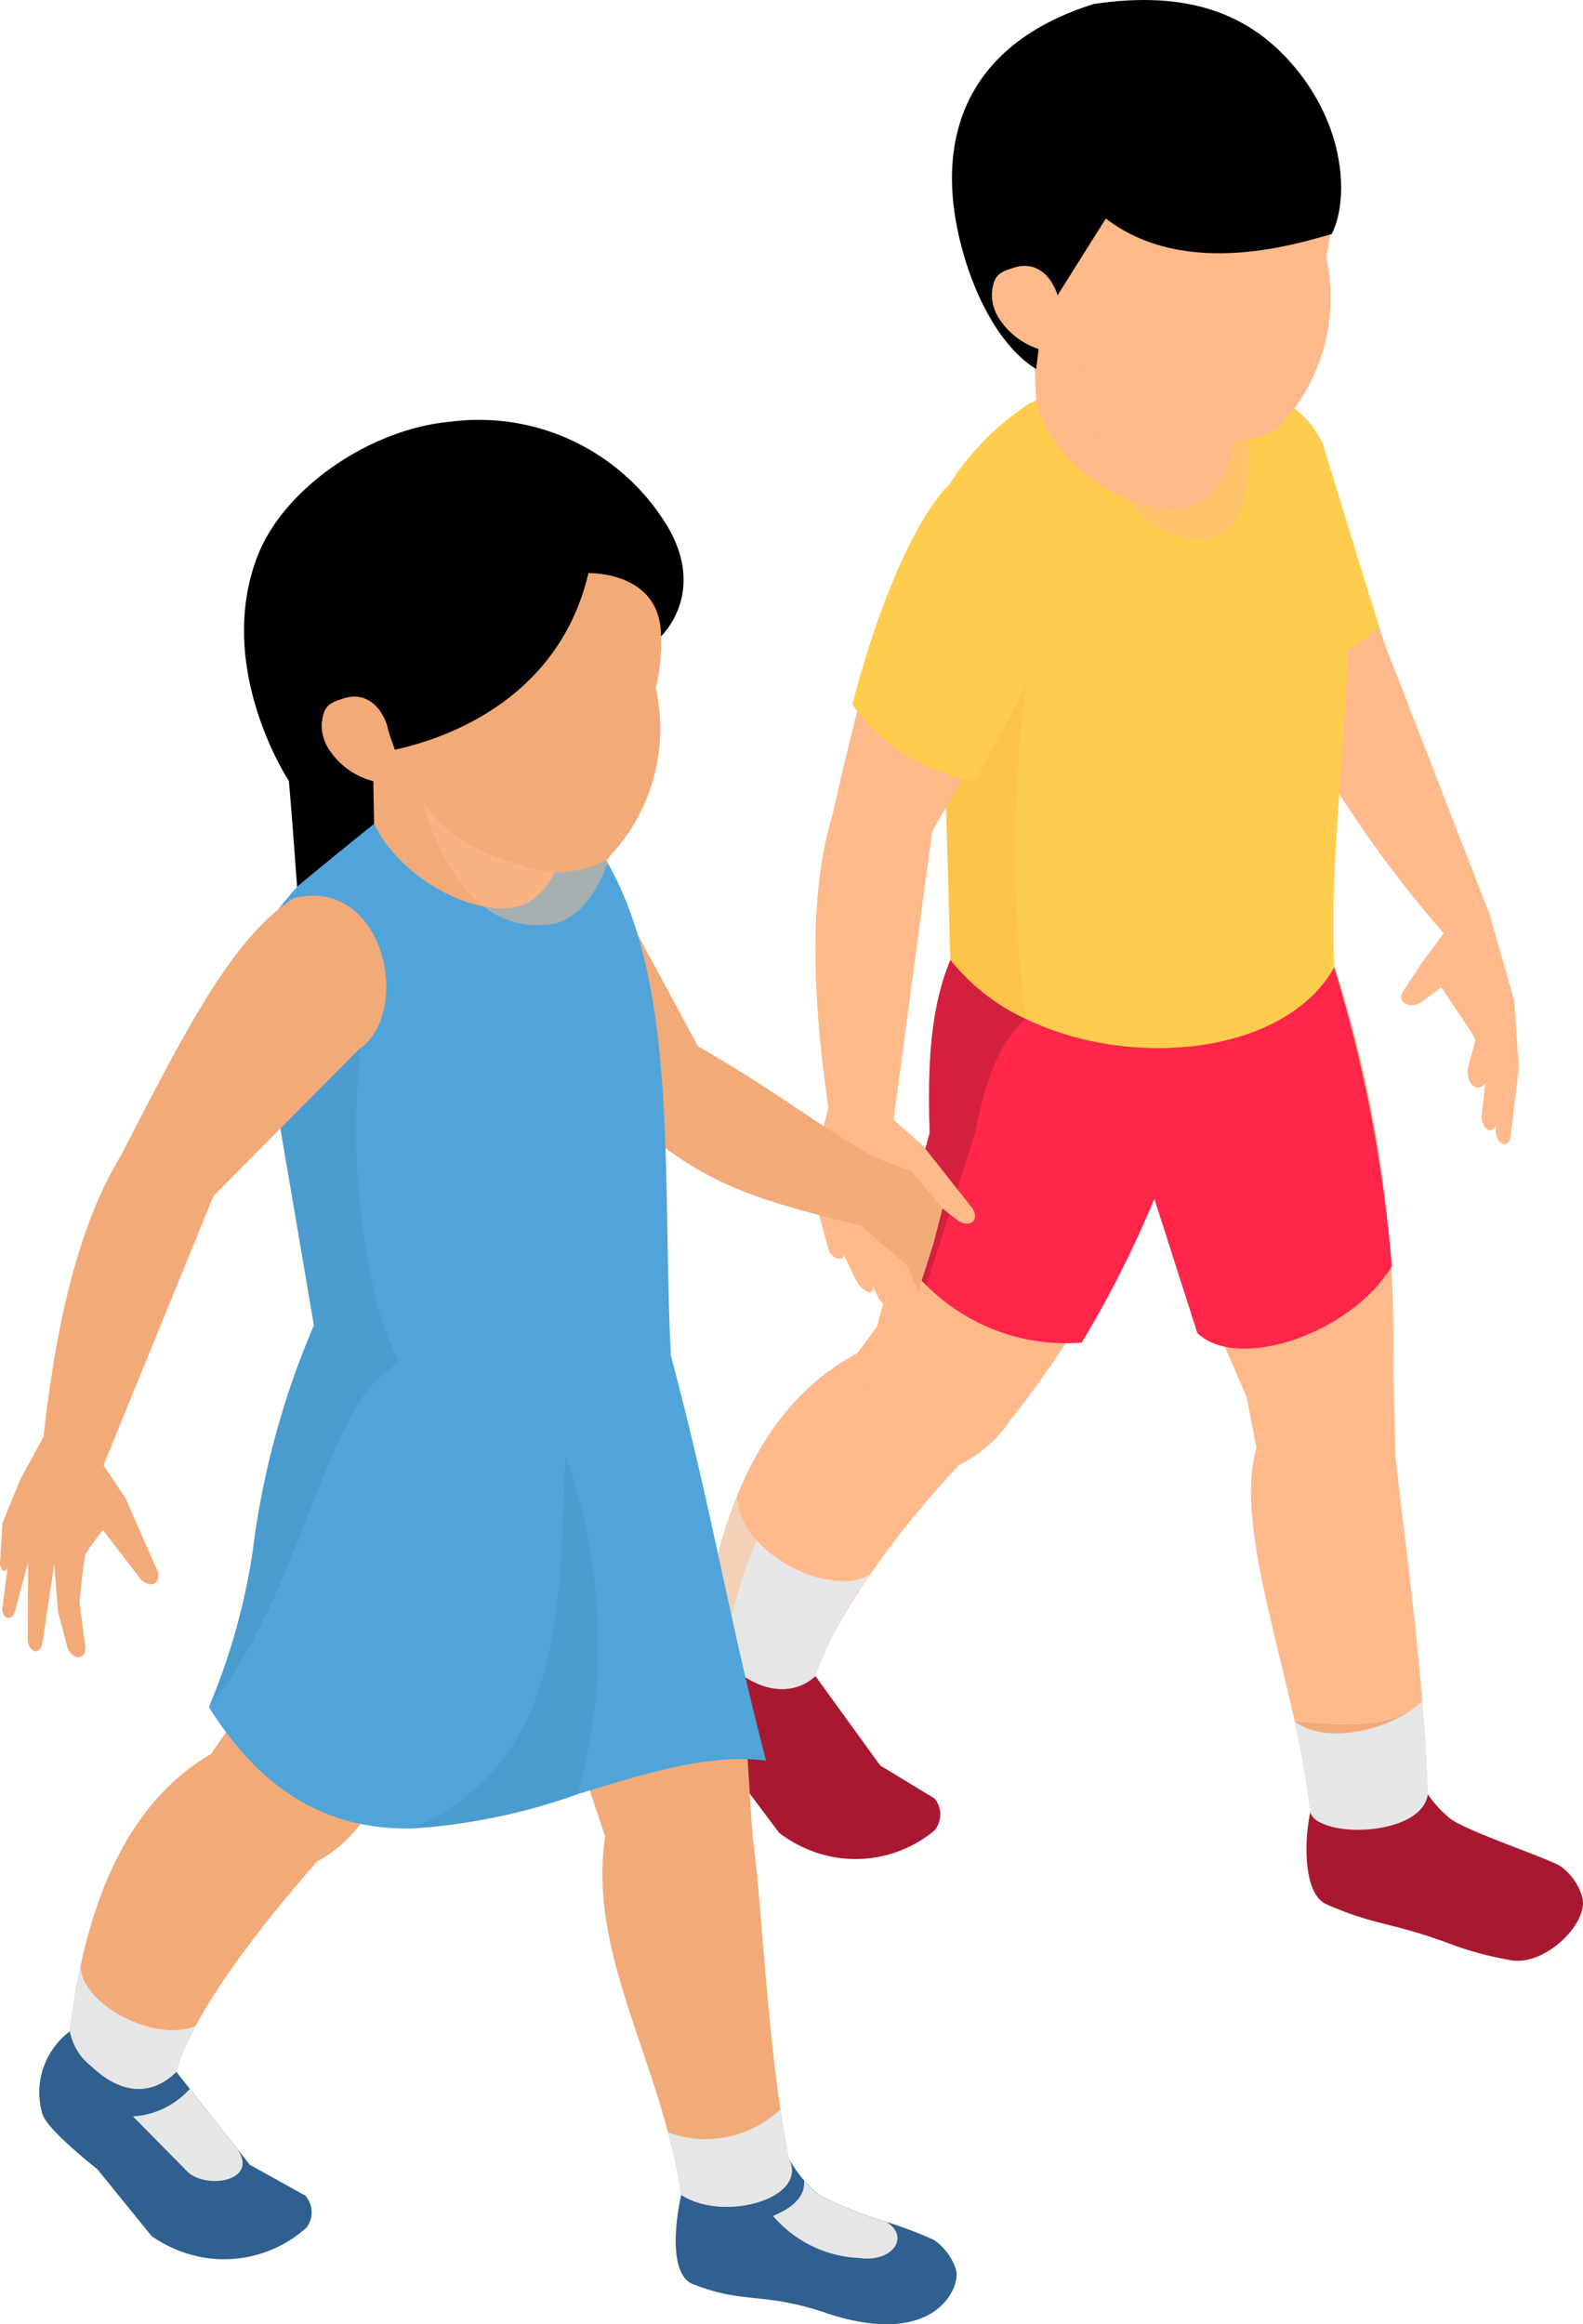 <svg xmlns="http://www.w3.org/2000/svg" xmlns:xlink="http://www.w3.org/1999/xlink" width="61.671" height="90.514" viewBox="0 0 61.671 90.514">
  <defs>
    <clipPath id="clip-path">
      <rect id="長方形_31169" data-name="長方形 31169" width="61.671" height="90.514" fill="none"/>
    </clipPath>
    <clipPath id="clip-path-3">
      <rect id="長方形_31161" data-name="長方形 31161" width="8.645" height="15.863" fill="none"/>
    </clipPath>
    <clipPath id="clip-path-4">
      <rect id="長方形_31162" data-name="長方形 31162" width="5.043" height="13.183" fill="none"/>
    </clipPath>
    <clipPath id="clip-path-5">
      <rect id="長方形_31163" data-name="長方形 31163" width="6.612" height="7.757" transform="translate(0)" fill="none"/>
    </clipPath>
    <clipPath id="clip-path-6">
      <rect id="長方形_31164" data-name="長方形 31164" width="3.684" height="15.589" transform="translate(0)" fill="none"/>
    </clipPath>
    <clipPath id="clip-path-7">
      <rect id="長方形_31165" data-name="長方形 31165" width="8.584" height="7.244" transform="translate(0)" fill="none"/>
    </clipPath>
    <clipPath id="clip-path-8">
      <rect id="長方形_31166" data-name="長方形 31166" width="7.391" height="27.202" transform="translate(0)" fill="none"/>
    </clipPath>
    <clipPath id="clip-path-9">
      <rect id="長方形_31167" data-name="長方形 31167" width="7.247" height="14.523" transform="translate(0)" fill="none"/>
    </clipPath>
  </defs>
  <g id="グループ_6403" data-name="グループ 6403" clip-path="url(#clip-path)">
    <g id="グループ_6402" data-name="グループ 6402" transform="translate(0 0)">
      <g id="グループ_6401" data-name="グループ 6401" clip-path="url(#clip-path)">
        <path id="パス_84712" data-name="パス 84712" d="M8.8,17.28c1.052,3.427,1.318,4.33,2.389,7.722l4.1,10.567c-.57.5-.873,1.661-1.763.787a45.125,45.125,0,0,1-6.348-9.44c-1.267-2.481-2.15-3.213-3.115-5.975C2.207,15.357,7.075,13.721,8.8,17.28" transform="translate(42.726 0)" fill="#ffb98a"/>
        <path id="パス_84713" data-name="パス 84713" d="M13.088,17.28c-1.729-3.559-6.6-1.923-4.736,3.661.912,2.609,1.755,3.425,2.912,5.6a10.067,10.067,0,0,0,4.03-2.116c-.916-2.909-1.22-3.928-2.206-7.142" transform="translate(38.442 0)" fill="#ffcd4d"/>
        <path id="パス_84714" data-name="パス 84714" d="M4.473,35.922,3.284,37.538,2.578,38.61c-.276.378.229.721.688.434l.8-.59,1.157,1.724.18.327-.269.973c-.178.575.248,1.178.651.709L5.641,43.41c-.06.432.378.9.57.386-.143.616.358,1.033.545.555l.332-2.76L6.913,38.98l-.977-3.412Z" transform="translate(52.084 0)" fill="#ffb98a"/>
        <path id="パス_84715" data-name="パス 84715" d="M0,68.059l.232,2.516c-.19.74-.377,3.062.584,3.57,2.009.887,2.512.675,4.967,1.6a13.176,13.176,0,0,0,2.287.6c1.307.213,3-1.432,2.758-2.446a2.272,2.272,0,0,0-.809-1.187c-.377-.3-3.6-1.342-4.34-1.885a4.6,4.6,0,0,1-1.2-1.5l-.53-1.67Z" transform="translate(50.82 0)" fill="#a81931"/>
        <path id="パス_84716" data-name="パス 84716" d="M17.424,66.259c-.306-3.773-.818-7.292-1.044-9.589l-.086-3.364A47.674,47.674,0,0,0,13.651,36.6l-7.39,7.825,4.32,9.984.384,1.968c-.731,2.572.586,6.555,1.484,10.656,1.762.124,3.756.369,4.975-.775" transform="translate(37.986 0)" fill="#ffb98a"/>
        <path id="パス_84717" data-name="パス 84717" d="M6.048,67.034a34.151,34.151,0,0,1,.617,3.541c.336,1.056,2.858.238,4.572-.708-.04-1.209-.117-2.42-.214-3.608-1.218,1.144-3.213.9-4.975.775" transform="translate(44.386 0)" fill="#f2aa79"/>
        <path id="パス_84718" data-name="パス 84718" d="M6.045,67.034a33.575,33.575,0,0,1,.611,3.54c.346,1.052,4.365.96,4.582-.706-.041-1.208-.12-2.421-.217-3.609C9.8,67.4,7.248,67.977,6.045,67.034" transform="translate(44.388 0)" fill="#e6e6e6"/>
        <path id="パス_84719" data-name="パス 84719" d="M14.841,36.6l-7.39,7.824,2.4,7.492c1.556,1.5,5.945.065,7.577-2.6A55.206,55.206,0,0,0,14.841,36.6" transform="translate(36.795 0)" fill="#ff264a"/>
        <path id="パス_84720" data-name="パス 84720" d="M27.073,61.274l-.727,2.014a2.983,2.983,0,0,0-1.193,3.2c.2.651,2.048,2.208,2.048,2.208l2.016,2.688a4.987,4.987,0,0,0,2.24.96,4.807,4.807,0,0,0,3.808-1.056.98.98,0,0,0,0-1.248l-2.112-1.28-2.528-3.488.288-2.5Z" transform="translate(1.141 0)" fill="#a81931"/>
        <path id="パス_84721" data-name="パス 84721" d="M27.448,45.848a37.777,37.777,0,0,1-5.508,9.476,5.068,5.068,0,0,1-1.98,1.726c-2.481,2.624-4.893,6.012-5.6,8.224-.844.785-2.237.707-3.5-.593a2.9,2.9,0,0,1-.822-1.615c.785-4.992,2.646-8.609,5.956-10.365l.763-1.024,2.055-7.555c-.09-2.818.022-5.262,1.046-7.249a6.981,6.981,0,0,1,.486-.815c5.567,4.8,13.235,3.408,13.825-.9.636,5.217-3.856,9.6-6.718,10.687" transform="translate(17.409 0)" fill="#ffb98a"/>
        <path id="パス_84722" data-name="パス 84722" d="M29.025,58.248a21.538,21.538,0,0,0-1.282,4.819,2.848,2.848,0,0,0,.821,1.614c1.268,1.3,2.651,1.383,3.5.591a16.608,16.608,0,0,1,2.161-3.991c-1.392,1.022-5.174-.718-5.2-3.033" transform="translate(-0.298 0)" fill="#e6e6e6"/>
        <path id="パス_84723" data-name="パス 84723" d="M20.286,46.138a42.111,42.111,0,0,1-3.055,6.152,7.7,7.7,0,0,1-6.051-2.233,11.863,11.863,0,0,1-1.152-1.239l1.282-4.7c-.087-2.81.029-5.259,1.052-7.247a6.6,6.6,0,0,1,.475-.822c5.576,4.8,13.241,3.415,13.832-.893.634,5.216-3.516,9.9-6.383,10.979" transform="translate(24.909 0)" fill="#ff264a"/>
        <g id="グループ_6382" data-name="グループ 6382" transform="translate(27.444 48.818)" opacity="0.5" style="mix-blend-mode: multiply;isolation: isolate">
          <g id="グループ_6381" data-name="グループ 6381">
            <g id="グループ_6380" data-name="グループ 6380" clip-path="url(#clip-path-3)">
              <path id="パス_84724" data-name="パス 84724" d="M34.227,50.057l-.735,2.32-1.239,1.34c-2.247,1.21-5.6,6.671-5.85,10.964a2.854,2.854,0,0,1-.821-1.614c.778-5,2.651-8.616,5.951-10.359l.763-1.037.778-2.853a11.98,11.98,0,0,0,1.153,1.239" transform="translate(-25.582 -48.818)" fill="#ffb98a"/>
            </g>
          </g>
        </g>
        <g id="グループ_6385" data-name="グループ 6385" transform="translate(34.937 36.873)" opacity="0.5" style="mix-blend-mode: multiply;isolation: isolate">
          <g id="グループ_6384" data-name="グループ 6384">
            <g id="グループ_6383" data-name="グループ 6383" clip-path="url(#clip-path-4)">
              <path id="パス_84725" data-name="パス 84725" d="M26.735,39.683c-1.124.922-1.628,2.608-2,4.466l-1.887,5.908a11.864,11.864,0,0,1-1.153-1.239l1.283-4.7c-.087-2.81.028-5.259,1.051-7.248Z" transform="translate(-21.693 -36.873)" fill="#a81931"/>
            </g>
          </g>
        </g>
        <path id="パス_84726" data-name="パス 84726" d="M24.607,37.672c-1.883,3.378-7.847,4.013-12,2.018a8.087,8.087,0,0,1-2.952-2.309L9.347,26.507,9.16,19.669a10.271,10.271,0,0,1,3.587-3.961l7.518-3.579,3.423,5.044c2.84,4.873.575,13.571.919,20.5" transform="translate(27.372 0)" fill="#ffcd4d"/>
        <path id="パス_84727" data-name="パス 84727" d="M13.463,11.017l.22,4.57c.591,2.872,4.6,4.982,6.375,3.974,1.872-1.23,1.742-4.422.768-7.992Z" transform="translate(26.685 0)" fill="#ffb98a"/>
        <g id="グループ_6388" data-name="グループ 6388" transform="translate(42.029 13.232)" opacity="0.5" style="mix-blend-mode: multiply;isolation: isolate">
          <g id="グループ_6387" data-name="グループ 6387" transform="translate(0)">
            <g id="グループ_6386" data-name="グループ 6386" transform="translate(0)" clip-path="url(#clip-path-5)">
              <path id="パス_84728" data-name="パス 84728" d="M13.03,13.232s.459,8.226,5.013,7.736c2.966-.32.9-7.553.9-7.553Z" transform="translate(-13.03 -13.232)" fill="#ffb98a"/>
            </g>
          </g>
        </g>
        <path id="パス_84729" data-name="パス 84729" d="M13.2,12.6c1.307,2.439,2.176,3.52,4.862,4.285a3.924,3.924,0,0,0,3.4-.162,7.266,7.266,0,0,0,1.944-6.715A7.935,7.935,0,0,0,22,3.387,7.92,7.92,0,0,0,15.379.411C11.491,1.436,9.405,3.759,9.843,7.9a6.284,6.284,0,0,0,3.36,4.7" transform="translate(28.26 0)" fill="#ffb98a"/>
        <path id="パス_84730" data-name="パス 84730" d="M12.941,12.447l2.473-3.938c3.133,2.414,7.609.932,8.8.606.628-1.216.609-3.95-1.334-6.368C21.043.457,18.511-.377,14.947.155c-4.664,1.463-5.9,4.712-5.436,8.064.321,2.3,1.459,5.088,3.189,6.154Z" transform="translate(27.667 0)"/>
        <path id="パス_84731" data-name="パス 84731" d="M22.581,11.515c-.25-.8-.862-1.358-1.695-1.094-.57.18-.78.274-.864.929a1.707,1.707,0,0,0,.316,1.117,2.926,2.926,0,0,0,1.731,1.193c.5.072,1.047-.011.953-.64-.085-.563-.4-1.168-.441-1.505" transform="translate(18.626 0)" fill="#ffb98a"/>
        <g id="グループ_6391" data-name="グループ 6391" transform="translate(36.719 24.101)" opacity="0.3" style="mix-blend-mode: multiply;isolation: isolate">
          <g id="グループ_6390" data-name="グループ 6390" transform="translate(0)">
            <g id="グループ_6389" data-name="グループ 6389" transform="translate(0)" clip-path="url(#clip-path-6)">
              <path id="パス_84732" data-name="パス 84732" d="M24.526,39.69a8.087,8.087,0,0,1-2.952-2.309l-.306-10.874L24.952,24.1a48.643,48.643,0,0,0-.426,15.589" transform="translate(-21.268 -24.101)" fill="#fbb03b"/>
            </g>
          </g>
        </g>
        <path id="パス_84733" data-name="パス 84733" d="M29.694,46.916l-1.808-2.287-1.217-1.081-.1-.09-.136-1.034-2.06-.217-.115.672-.514,2.042-.054,1.871.514,1.891c.146.375.583.445.6.2l.4.847c.352.743.914.743.658.245l.256.5c.121.435.931.683.912.119l.136.241c.3.433.818.323.673-.177l-.673-1.671s-.2-1.245-.245-1.823a11.342,11.342,0,0,1,.429-1.1l1.93,1.5c.544.291.864-.169.417-.635" transform="translate(8.078 0)" fill="#ffb98a"/>
        <path id="パス_84734" data-name="パス 84734" d="M25.768,19.279c-1.963,2.164-3.219,7.205-4.417,12.488-.946,3.139-.782,7.259-.082,11.852l2.34.964c.577-4.31,1.115-8.325,1.636-12.218l4.037-6.944c1.706-1.9-.3-7.894-3.514-6.142" transform="translate(11.074 0)" fill="#ffb98a"/>
        <path id="パス_84735" data-name="パス 84735" d="M24.2,18.961c-1.414,1.559-2.756,4.911-3.679,8.472A7.172,7.172,0,0,0,25.3,30.409l2.567-4.752c1.7-1.905-.452-8.449-3.665-6.7" transform="translate(12.686 0)" fill="#ffcd4d"/>
        <path id="パス_84736" data-name="パス 84736" d="M30.355,90.07c-2.49-.828-3.152-.318-5.2-1.126-.973-.47-.589-2.721-.424-3.469l-.331-2.5,3.927-.55.6,1.649a5.2,5.2,0,0,0,.6.854,3.627,3.627,0,0,0,.662.6,15.555,15.555,0,0,0,2.542,1.006,15.249,15.249,0,0,1,1.861.709A2.258,2.258,0,0,1,35.44,88.4c.186.682-.814,3.105-5.085,1.675" transform="translate(1.808 0)" fill="#2f608f"/>
        <path id="パス_84737" data-name="パス 84737" d="M30.82,59.625l4.238,10.1.6,1.793c-.7,4.635,2.187,8.752,2.963,13.955,1.63,1.076,4.983.157,4.195-1.407-.857-4.323-1.007-9.6-1.42-12.606l-.215-3.356c-.018-5.584-2.772-9.815-3.281-16.58Z" transform="translate(-12.082 0)" fill="#f2aa79"/>
        <path id="パス_84738" data-name="パス 84738" d="M51.389,77.066l-.648,2.039a2.982,2.982,0,0,0-1.069,3.244c.229.642,2.131,2.126,2.131,2.126l2.117,2.607a4.992,4.992,0,0,0,2.273.873,4.808,4.808,0,0,0,3.763-1.2.981.981,0,0,0-.048-1.247l-2.159-1.2-2.865-3.623.4-2.267Z" transform="translate(-48.015 0)" fill="#2f608f"/>
        <path id="パス_84739" data-name="パス 84739" d="M26.821,36.036c1.252,2.637,1.995,4.964,6.421,8.081,2.54,2.069,4.258,2.611,8.768,3.713l.95-2.276c-3.763-2.173-4.285-2.844-7.684-4.807l-3.661-6.784c-1.111-2.3-5.19-1.563-4.794,2.073" transform="translate(-8.083 0)" fill="#f2aa79"/>
        <path id="パス_84740" data-name="パス 84740" d="M52.541,61.022A37.781,37.781,0,0,1,47.4,70.7a5.072,5.072,0,0,1-1.912,1.8c-2.376,2.714-4.861,5.954-5.485,8.191-.813.816-2,1.028-3.311-.222a2.238,2.238,0,0,1-.832-1.36c.591-5.016,2.26-8.919,5.5-10.8l.721-1.052,1.763-7.624a15.417,15.417,0,0,1,1.607-7.483c.131-.289.661-.351.83-.619,5.744,4.577,12.13,2.885,12.555-1.436.834,5.185-3.482,9.738-6.3,10.93" transform="translate(-33.139 0)" fill="#f2aa79"/>
        <path id="パス_84741" data-name="パス 84741" d="M51.286,52.693c-1.9,3.386-8.112,4.538-12.275,2.536a1.517,1.517,0,0,1-.159-.087c-.98-.619-.677-2.06-1.383-3l-.087-.534-1.556-9.134-.072-.418-.216-6.023A17.54,17.54,0,0,1,39.659,31.9l9.149-4.769L48.765,33.5c2.838,4.87,2.175,12.275,2.521,19.191" transform="translate(-25.153 0)" fill="#50a4d9"/>
        <path id="パス_84742" data-name="パス 84742" d="M53.533,68.571c-2.2-.3-4.726.5-7.334,1.3a23.574,23.574,0,0,1-6.469,1.34c-2.853.043-5.59-1.038-7.91-4.726a25.391,25.391,0,0,0,1.7-6.008,32.45,32.45,0,0,1,2.392-8.861,9.794,9.794,0,0,1,.548-1.023l1.9.129,11.138.807c.115.4.216.793.3,1.182,1.657,6.224,2.234,10.157,3.732,15.863" transform="translate(-23.682 0)" fill="#50a4d9"/>
        <path id="パス_84743" data-name="パス 84743" d="M39.583,26.579l.22,4.567c.59,2.87,4.6,4.979,6.371,3.972,1.871-1.23,1.74-4.42.767-7.988Z" transform="translate(-25.55 0)" fill="#f2aa79"/>
        <g id="グループ_6394" data-name="グループ 6394" transform="translate(15.914 28.793)" opacity="0.5" style="mix-blend-mode: multiply;isolation: isolate">
          <g id="グループ_6393" data-name="グループ 6393" transform="translate(0)">
            <g id="グループ_6392" data-name="グループ 6392" transform="translate(0)" clip-path="url(#clip-path-7)">
              <path id="パス_84744" data-name="パス 84744" d="M37.173,28.793s.89,7.711,5.441,7.221c2.963-.319,3.143-6.955,3.143-6.955Z" transform="translate(-37.173 -28.793)" fill="#ffb98a"/>
            </g>
          </g>
        </g>
        <path id="パス_84745" data-name="パス 84745" d="M49.527,26.789a7.258,7.258,0,0,1-1.94,6.707,3.92,3.92,0,0,1-3.4.159c-2.681-.761-3.549-1.84-4.86-4.277a6.3,6.3,0,0,1-3.357-4.7c-.437-4.139,1.649-6.463,5.536-7.482a7.913,7.913,0,0,1,6.621,2.973,9.035,9.035,0,0,1,1.45,3.218,7.734,7.734,0,0,1-.046,3.4" transform="translate(-23.979 0)" fill="#f2aa79"/>
        <path id="パス_84746" data-name="パス 84746" d="M54.464,76.547q-.264,1.223-.422,2.559a2.244,2.244,0,0,0,.833,1.36c1.311,1.25,2.5,1.038,3.311.222a9.083,9.083,0,0,1,.76-1.792c-1.643.7-4.545-.918-4.482-2.349" transform="translate(-51.317 0)" fill="#e6e6e6"/>
        <path id="パス_84747" data-name="パス 84747" d="M35.206,82.144a4.237,4.237,0,0,1-4.386.9,21.94,21.94,0,0,1,.52,2.436c1.63,1.077,4.982.157,4.195-1.407-.124-.624-.232-1.27-.329-1.925" transform="translate(-4.802 0)" fill="#e6e6e6"/>
        <path id="パス_84748" data-name="パス 84748" d="M52.22,82.422a3.212,3.212,0,0,0,2.217-1.071l1.836,2.322c.881,1.243-1.1,1.6-1.891.94Z" transform="translate(-47.043 0)" fill="#e6e6e6"/>
        <path id="パス_84749" data-name="パス 84749" d="M30.058,87.938A4.678,4.678,0,0,1,26.707,86.3c.782-.325,1.252-.762,1.212-1.371a3.657,3.657,0,0,0,.662.6,15.573,15.573,0,0,0,2.543,1.006c.934.563.245,1.6-1.066,1.4" transform="translate(3.409 0)" fill="#e6e6e6"/>
        <path id="パス_84750" data-name="パス 84750" d="M26.3,45.078l1.458.543,1.2,1.436-.346,1.348-.6,1.887-.418-.986-1.7-1.476-.938-1.976Z" transform="translate(7.763 0)" fill="#f2aa79"/>
        <path id="パス_84751" data-name="パス 84751" d="M40.052,29.345s6.9-.66,8.4-7.024c0,0,2.831-.09,2.826,2.461,0,0,1.976-1.831.005-4.667a8.57,8.57,0,0,0-8.2-3.692c-3.171.283-6.51,2.62-7.519,5.223-1.694,4.367,1.215,8.763,1.215,8.763.108,1.125.321,4.124.321,4.124s1.525-1.271,3-2.445Z" transform="translate(-25.527 0)"/>
        <path id="パス_84752" data-name="パス 84752" d="M48.7,28.29c-.249-.8-.861-1.358-1.694-1.094-.57.181-.779.274-.863.929a1.714,1.714,0,0,0,.315,1.117,2.924,2.924,0,0,0,1.73,1.191c.5.073,1.047-.011.953-.639-.085-.563-.4-1.167-.441-1.5" transform="translate(-33.604 0)" fill="#f2aa79"/>
        <g id="グループ_6397" data-name="グループ 6397" transform="translate(8.152 39.251)" opacity="0.3" style="mix-blend-mode: multiply;isolation: isolate">
          <g id="グループ_6396" data-name="グループ 6396" transform="translate(0)">
            <g id="グループ_6395" data-name="グループ 6395" transform="translate(0)" clip-path="url(#clip-path-8)">
              <path id="パス_84753" data-name="パス 84753" d="M53.518,53.068a4.891,4.891,0,0,0-1.844,2.075c-1.643,2.925-2.767,7.939-5.547,11.31a25.551,25.551,0,0,0,1.685-5.979A32.45,32.45,0,0,1,50.2,51.613l-1.556-9.135,3.588-3.227a28.823,28.823,0,0,0,.417,11.469,14.671,14.671,0,0,0,.865,2.348" transform="translate(-46.126 -39.251)" fill="#3c89ba"/>
            </g>
          </g>
        </g>
        <g id="グループ_6400" data-name="グループ 6400" transform="translate(16.048 56.684)" opacity="0.3" style="mix-blend-mode: multiply;isolation: isolate">
          <g id="グループ_6399" data-name="グループ 6399" transform="translate(0)">
            <g id="グループ_6398" data-name="グループ 6398" transform="translate(0)" clip-path="url(#clip-path-9)">
              <path id="パス_84754" data-name="パス 84754" d="M44.845,69.868a23.545,23.545,0,0,1-6.469,1.34c6.037-2.622,5.734-8.818,5.979-14.523a21.965,21.965,0,0,1,.49,13.183" transform="translate(-38.376 -56.684)" fill="#3c89ba"/>
            </g>
          </g>
        </g>
        <path id="パス_84755" data-name="パス 84755" d="M57.32,55.739l-1.011,1.845-.71,1.732L55.508,60.8c-.049.339.249.577.3.169l-.2,1.574c-.094.451.32.65.469.249l.522-1.957-.012,3.008c.008.452.447.7.571.15l.456-3.066.155,1.861.361,1.371c.183.495.709.519.7,0l-.23-1.786s.122-1.254.221-1.824a11.273,11.273,0,0,1,.693-.961L61,61.521c.453.419.878.055.563-.509l-1.172-2.667s-.83-1.239-.906-1.351l-.075-.113.129-1.035L57.6,55.118Z" transform="translate(-55.503 0)" fill="#f2aa79"/>
        <path id="パス_84756" data-name="パス 84756" d="M56.418,34.98c-2.443,1.6-4.244,5.227-6.732,10.035-1.706,2.8-2.584,6.823-3.064,11.441l2.021,1.522c1.643-4.023,3.174-7.771,4.657-11.4l5.654-5.7c2.129-1.413,1.013-6.781-2.536-5.9" transform="translate(-44.983 0)" fill="#f2aa79"/>
      </g>
    </g>
  </g>
</svg>
